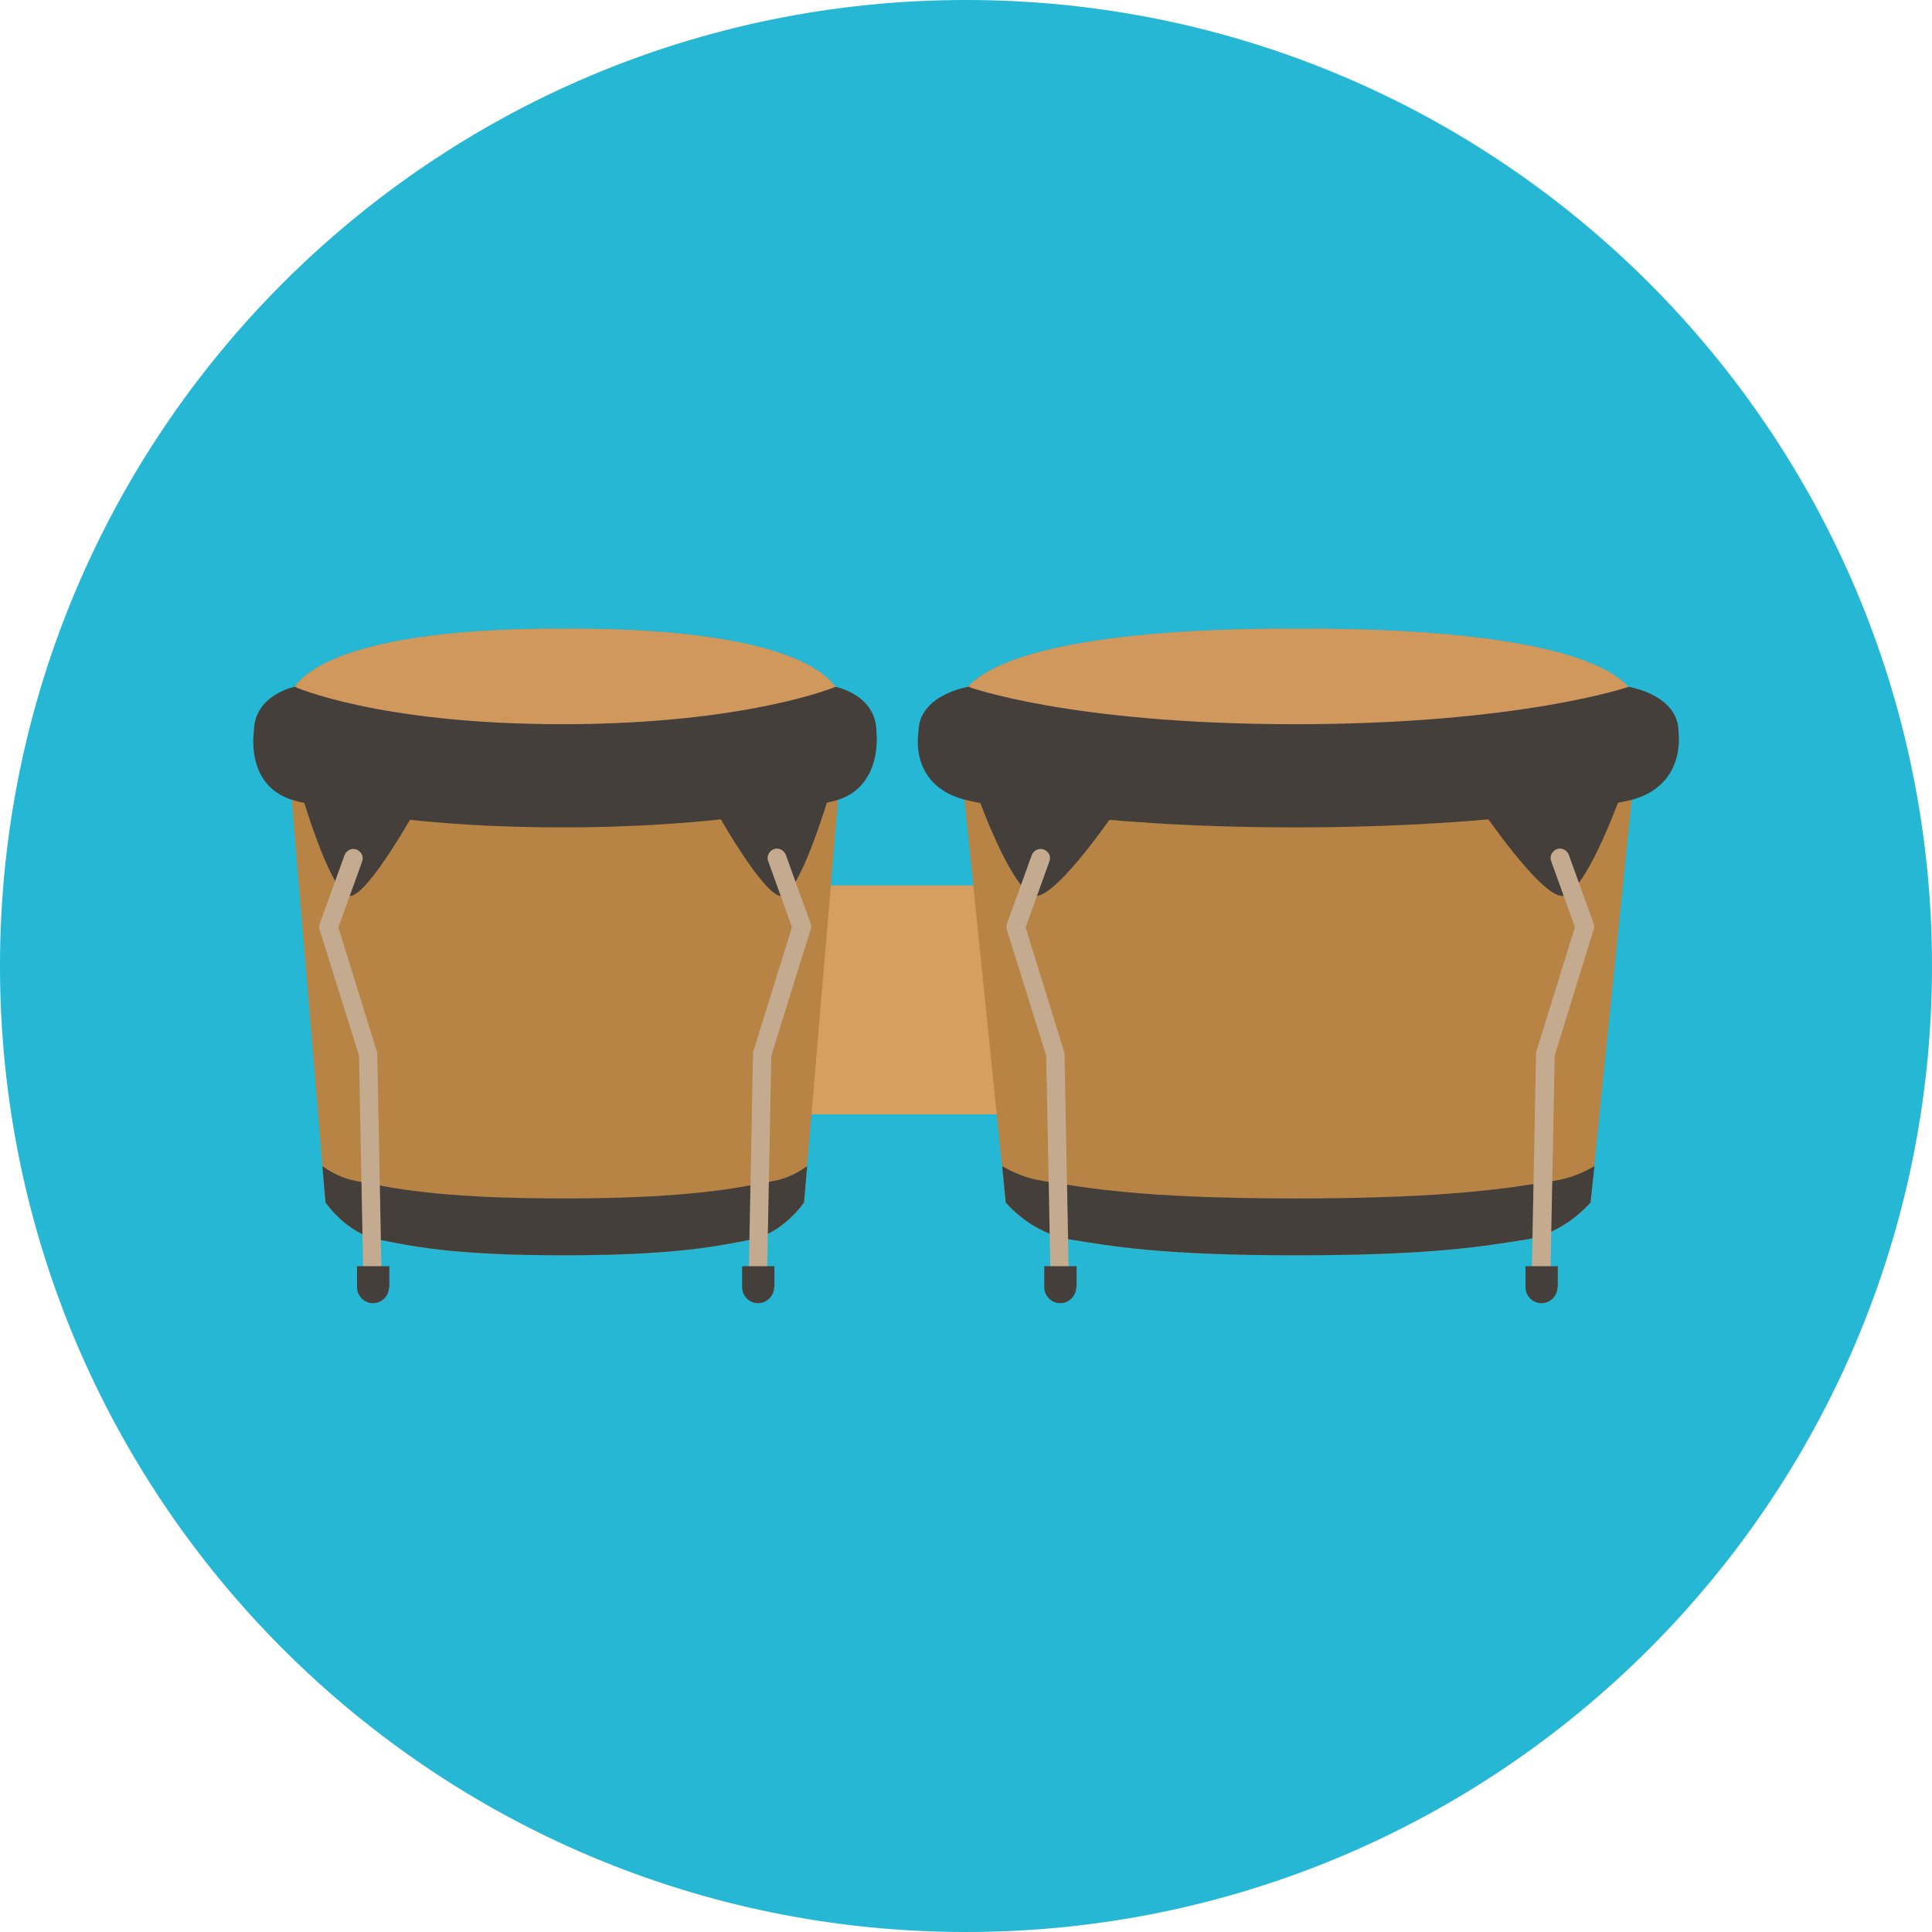 <?xml version="1.0" encoding="iso-8859-1"?>
<!-- Uploaded to: SVG Repo, www.svgrepo.com, Generator: SVG Repo Mixer Tools -->
<svg version="1.1" id="Layer_1" xmlns="http://www.w3.org/2000/svg" xmlns:xlink="http://www.w3.org/1999/xlink" 
	 viewBox="0 0 496.2 496.2" xml:space="preserve">
<path style="fill:#25B7D3;" d="M496.2,248.1C496.2,111.1,385.1,0,248.1,0S0,111.1,0,248.1s111.1,248.1,248.1,248.1
	S496.2,385.1,496.2,248.1z"/>
<rect x="201.1" y="227.4" style="fill:#D69E61;" width="74.4" height="58.8"/>
<path style="fill:#B78445;" d="M333.4,161.5c-13.9-0.1-87.9-0.2-87.9,22.1l12.8,125.2c0,0,6.4,8,16.9,9.6c9.7,1.5,22.1,4,57.8,4
	s48.9-2.5,58.6-4c10.4-1.6,16.9-9.6,16.9-9.6l12.8-125.2C421.2,161.3,347.3,161.4,333.4,161.5z"/>
<path style="fill:#D1985E;" d="M333.4,161.5c-12-0.1-68.9-0.2-84.1,14.2C246.9,178,267.2,186,333,186s87.2-7.4,85.3-9.5
	C404.4,161.3,345.6,161.4,333.4,161.5z"/>
<g>
	<path style="fill:#443F3B;" d="M431.1,188c0-9.6-12.8-11.6-12.8-11.6s-27.9,9.6-85.7,9.6s-83.9-9.6-83.9-9.6s-12.8,2-12.8,11.6
		c0,0-2.8,14.4,13.2,17.7c0,0,29.3,6.8,83.5,6.8s85.3-6.8,85.3-6.8C433.3,202.4,431.1,188,431.1,188z"/>
	<path style="fill:#443F3B;" d="M332.9,307.8c-40.2,0-54.2-2.8-65-4.5c-4.1-0.6-7.6-2.1-10.5-3.8l0.9,9.3c0,0,6.4,8,16.9,9.6
		c9.7,1.5,22.1,4,57.8,4s48.9-2.5,58.6-4c10.4-1.6,16.9-9.6,16.9-9.6l1-9.3c-2.9,1.7-6.4,3.2-10.5,3.8
		C388,305,373.1,307.8,332.9,307.8z"/>
	<path style="fill:#443F3B;" d="M380.3,207.6c0,0,15.2,22.5,20.9,22.5c5.6,0,14.4-24.1,14.4-24.1L380.3,207.6z"/>
	<path style="fill:#443F3B;" d="M287,207.6c0,0-15.2,22.5-20.9,22.5c-5.6,0-14.4-24.1-14.4-24.1L287,207.6z"/>
</g>
<g>
	<path style="fill:#C4AB90;" d="M395.8,329.9L395.8,329.9c-1.4,0-2.4-1.1-2.4-2.5l1.1-56.7c0-0.2,0-0.5,0.1-0.7l9.9-31.9l-6.1-16.9
		c-0.5-1.2,0.2-2.6,1.4-3.1c1.2-0.5,2.6,0.2,3.1,1.4l6.4,17.7c0.2,0.5,0.2,1,0,1.5l-10,32.4l-1.1,56.4
		C398.2,328.8,397.1,329.9,395.8,329.9z"/>
	<path style="fill:#C4AB90;" d="M272.2,329.9c-1.3,0-2.4-1-2.4-2.4l-1.1-56.4l-10.1-32.3c-0.2-0.5-0.1-1,0-1.5l6.4-17.7
		c0.5-1.2,1.8-1.9,3.1-1.4c1.3,0.5,1.9,1.8,1.4,3.1l-6.1,16.9l9.9,31.9c0.1,0.2,0.1,0.4,0.1,0.7l1.1,56.7
		C274.7,328.7,273.6,329.8,272.2,329.9C272.3,329.9,272.3,329.9,272.2,329.9z"/>
</g>
<g>
	<path style="fill:#443F3B;" d="M400,330.6c0,2.3-1.9,4.1-4.1,4.1l0,0c-2.3,0-4.1-1.9-4.1-4.1v-5.4h8.3v5.4H400z"/>
	<path style="fill:#443F3B;" d="M276.4,330.6c0,2.3-1.9,4.1-4.1,4.1l0,0c-2.3,0-4.1-1.9-4.1-4.1v-5.4h8.3v5.4H276.4z"/>
</g>
<path style="fill:#B78445;" d="M145.1,161.5c-11.4-0.1-72-0.2-72,22.1l10.5,125.2c0,0,5.3,8,13.8,9.6c7.9,1.5,18.1,4,47.3,4
	c29.3,0,40.1-2.5,48-4c8.5-1.6,13.8-9.6,13.8-9.6l10.6-125.2C217.1,161.3,156.5,161.4,145.1,161.5z"/>
<path style="fill:#D1985E;" d="M145.1,161.5c-9.8-0.1-56.5-0.2-68.9,14.2c-2,2.3,14.7,10.3,68.6,10.3s71.5-7.4,69.9-9.5
	C203.2,161.3,155.1,161.4,145.1,161.5z"/>
<g>
	<path style="fill:#443F3B;" d="M225.1,188c0-9.6-10.5-11.6-10.5-11.6s-22.9,9.6-70.2,9.6s-68.7-9.6-68.7-9.6s-10.5,2-10.5,11.6
		c0,0-2.3,14.4,10.8,17.7c0,0,24,6.8,68.4,6.8s69.9-6.8,69.9-6.8C226.9,202.4,225.1,188,225.1,188z"/>
	<path style="fill:#443F3B;" d="M144.7,307.8c-32.9,0-44.4-2.8-53.3-4.5c-3.3-0.6-6.2-2.1-8.6-3.8l0.8,9.3c0,0,5.3,8,13.8,9.6
		c7.9,1.5,18.1,4,47.3,4c29.3,0,40.1-2.5,48-4c8.5-1.6,13.8-9.6,13.8-9.6l0.8-9.3c-2.4,1.7-5.2,3.2-8.6,3.8
		C189.8,305,177.6,307.8,144.7,307.8z"/>
	<path style="fill:#443F3B;" d="M183.5,207.6c0,0,12.5,22.5,17.1,22.5s11.8-24.1,11.8-24.1L183.5,207.6z"/>
	<path style="fill:#443F3B;" d="M107,207.6c0,0-12.5,22.5-17.1,22.5S78.1,206,78.1,206L107,207.6z"/>
</g>
<g>
	<path style="fill:#C4AB90;" d="M194.7,329.9C194.7,329.9,194.6,329.9,194.7,329.9c-1.4,0-2.4-1.1-2.4-2.5l1.1-56.7
		c0-0.2,0-0.5,0.1-0.7l9.9-31.9l-6.1-16.9c-0.5-1.2,0.2-2.6,1.4-3.1s2.6,0.2,3.1,1.4l6.4,17.7c0.2,0.5,0.2,1,0,1.5l-10.1,32.4
		l-1.1,56.4C197.1,328.8,196,329.9,194.7,329.9z"/>
	<path style="fill:#C4AB90;" d="M95.7,329.9c-1.3,0-2.4-1-2.4-2.4l-1.1-56.4l-10.1-32.3c-0.2-0.5-0.1-1,0-1.5l6.4-17.7
		c0.5-1.2,1.8-1.9,3.1-1.4c1.2,0.5,1.9,1.8,1.4,3.1l-6.1,16.9l9.9,31.9c0.1,0.2,0.1,0.4,0.1,0.7l1.1,56.7
		C98.1,328.7,97.1,329.8,95.7,329.9L95.7,329.9z"/>
</g>
<g>
	<path style="fill:#443F3B;" d="M198.8,330.6c0,2.3-1.9,4.1-4.1,4.1l0,0c-2.3,0-4.1-1.9-4.1-4.1v-5.4h8.3v5.4H198.8z"/>
	<path style="fill:#443F3B;" d="M99.9,330.6c0,2.3-1.9,4.1-4.1,4.1l0,0c-2.3,0-4.1-1.9-4.1-4.1v-5.4h8.3v5.4H99.9z"/>
</g>
</svg>